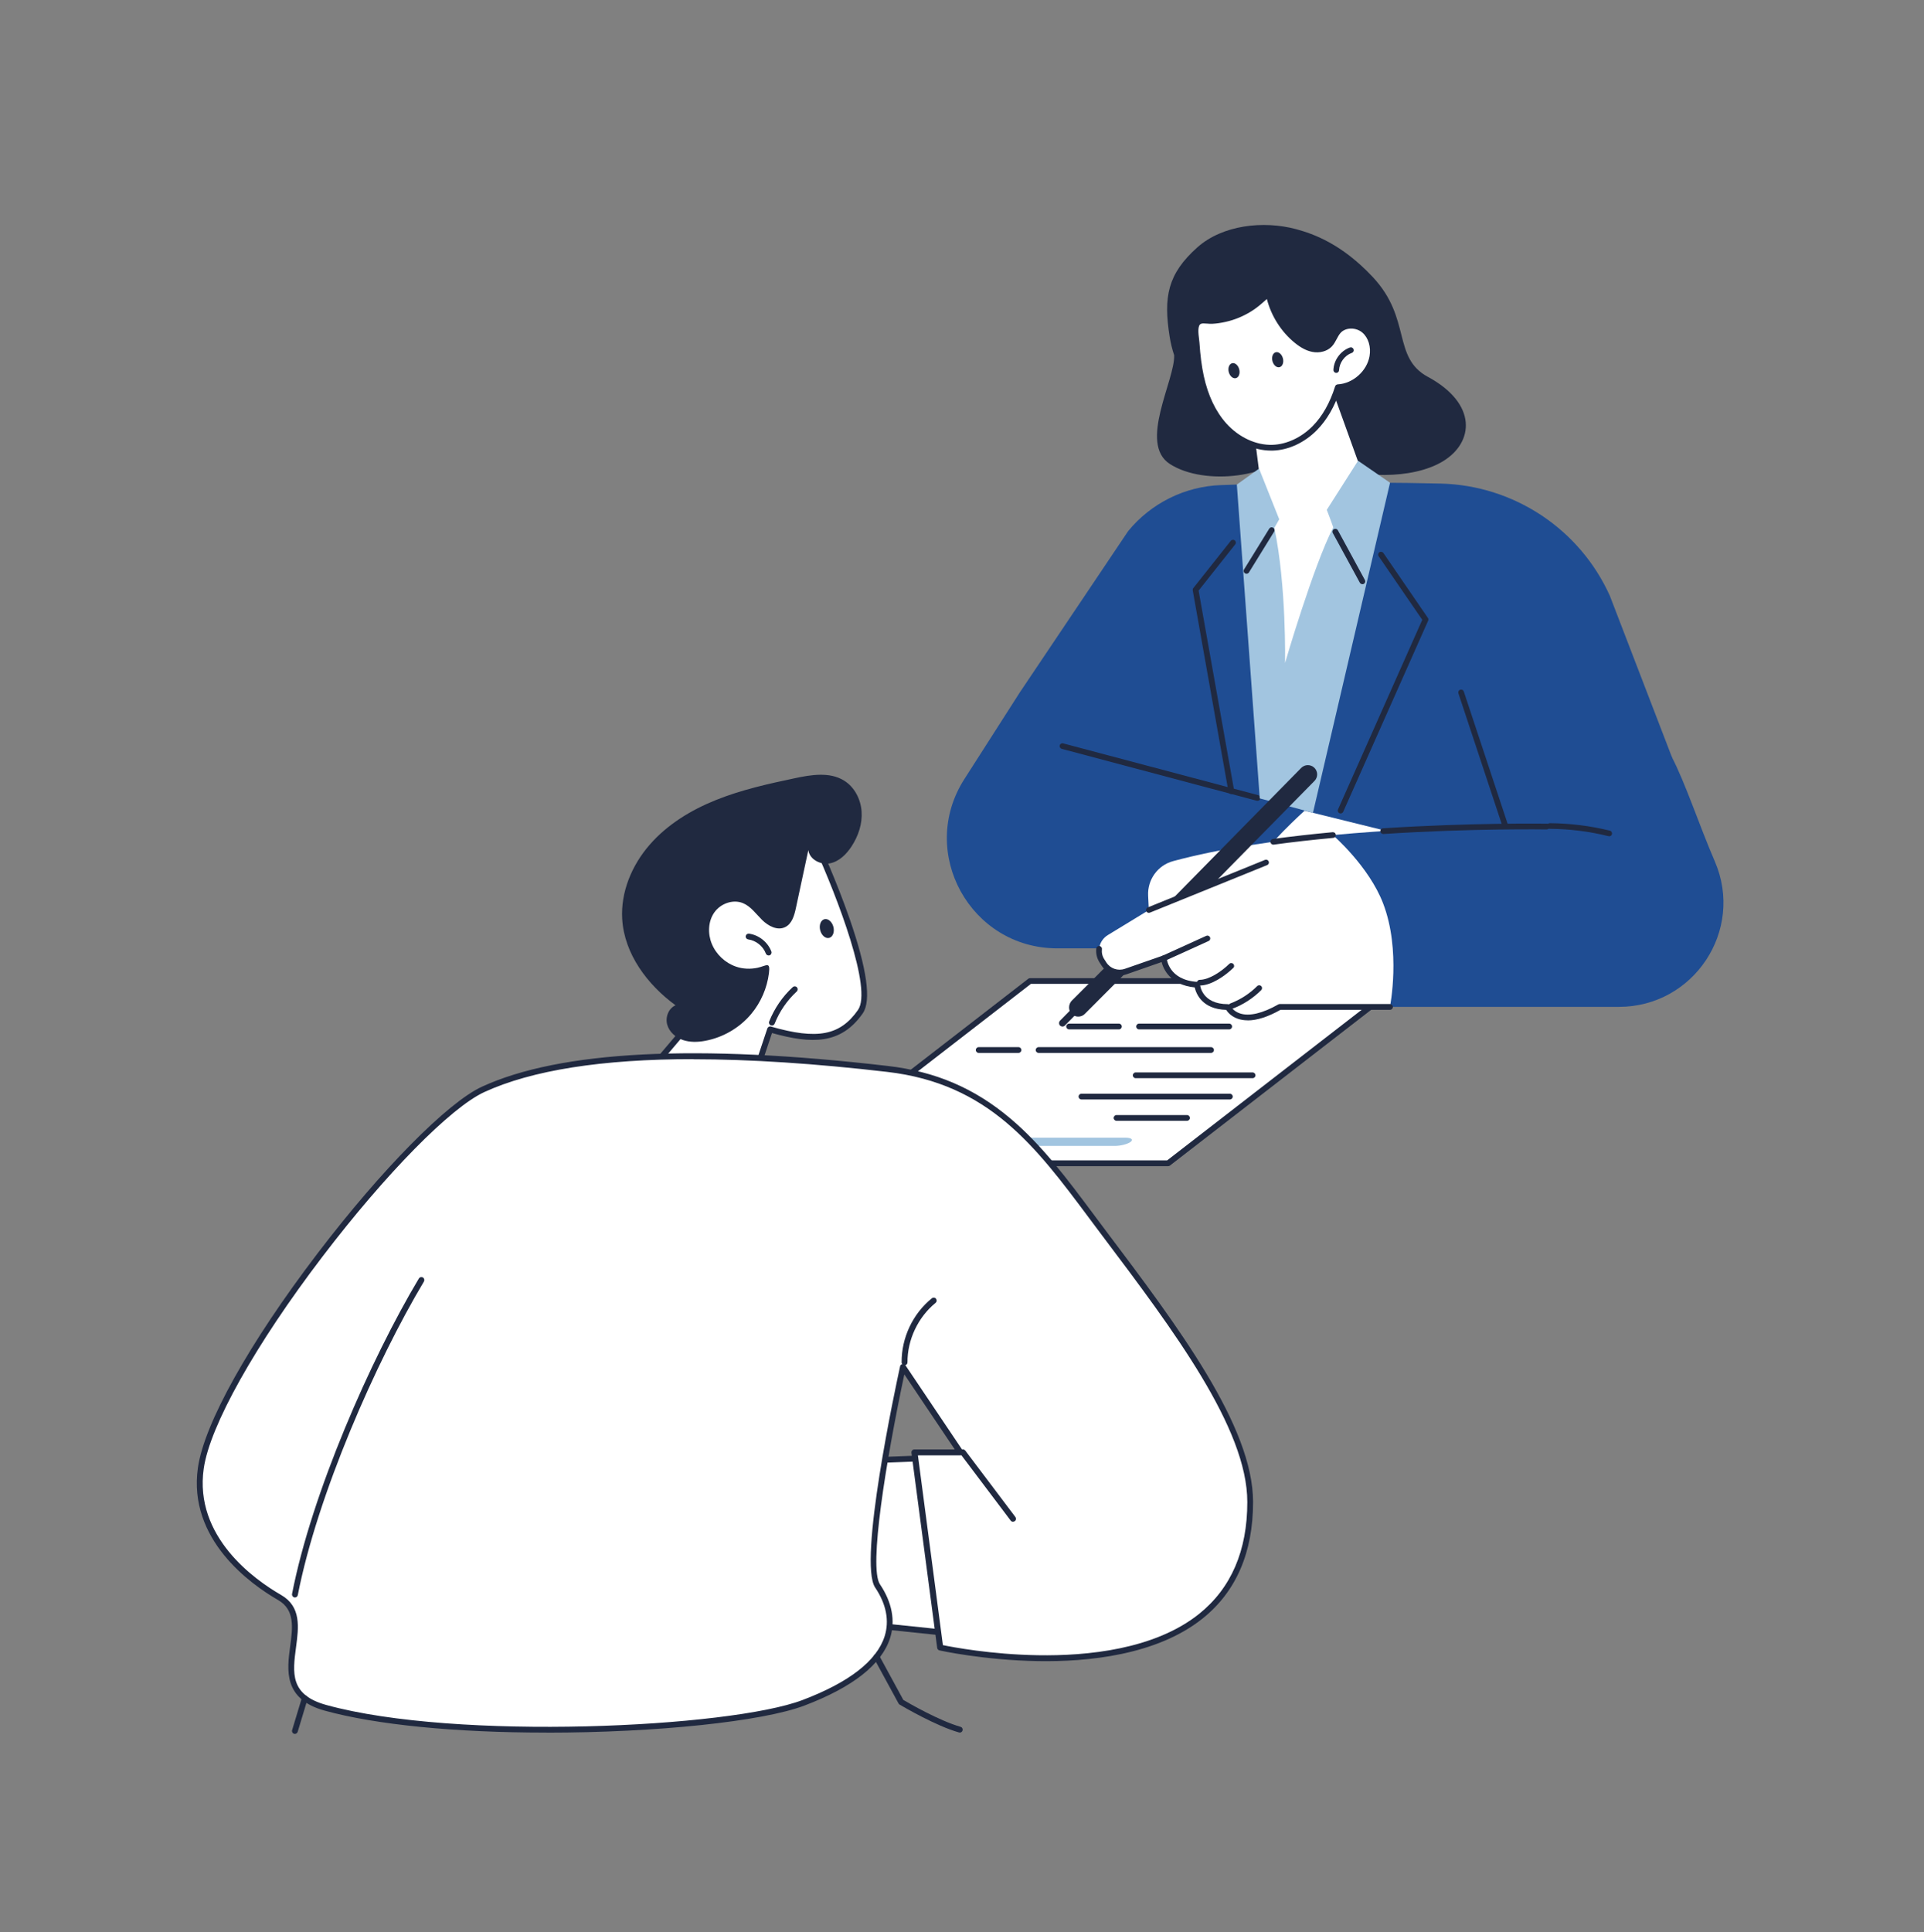 <svg width="240" height="241" viewBox="0 0 240 241" fill="none" xmlns="http://www.w3.org/2000/svg">
<rect x="0" y="0" width="240" height="241" fill="#808080" stroke="none"/>
<g clip-path="url(#clip0_0_3146)">
<path d="M99.106 145.083H145.709L175.079 122.35H128.475L99.106 145.083Z" fill="white"/>
<path d="M145.711 145.26H99.107C99.034 145.26 98.968 145.216 98.946 145.143C98.924 145.069 98.946 144.996 99.004 144.952L128.382 122.219C128.382 122.219 128.448 122.182 128.485 122.182H175.088C175.161 122.182 175.227 122.226 175.249 122.299C175.271 122.373 175.249 122.446 175.191 122.49L145.813 145.223C145.813 145.223 145.747 145.26 145.711 145.26ZM99.613 144.908H145.652L174.582 122.519H128.543L99.613 144.908Z" fill="#202940"/>
<path d="M145.711 145.444H99.107C98.953 145.444 98.821 145.349 98.77 145.202C98.719 145.056 98.77 144.902 98.887 144.806L128.265 122.073C128.323 122.022 128.404 122 128.485 122H175.088C175.242 122 175.374 122.095 175.425 122.242C175.477 122.388 175.425 122.55 175.308 122.638L145.938 145.371C145.879 145.422 145.799 145.444 145.718 145.444H145.711ZM100.149 144.726H145.586L174.039 122.704H128.602L100.149 144.726Z" fill="#202940"/>
<path d="M113.143 141.894H140.379C141.113 141.894 141.413 142.121 141.047 142.407C140.68 142.693 139.785 142.921 139.052 142.921H111.816C111.083 142.921 110.782 142.693 111.149 142.407C111.515 142.121 112.41 141.894 113.143 141.894Z" fill="#A2C5E0"/>
<path d="M115.805 142.92H119.201C119.934 142.92 120.235 143.148 119.868 143.434C119.501 143.72 118.607 143.947 117.873 143.947H114.478C113.745 143.947 113.444 143.72 113.811 143.434C114.177 143.148 115.072 142.92 115.805 142.92Z" fill="#E0E8FD"/>
<path d="M127.047 131.136H122.082C121.987 131.136 121.906 131.055 121.906 130.96C121.906 130.864 121.987 130.784 122.082 130.784H127.047C127.142 130.784 127.223 130.864 127.223 130.96C127.223 131.055 127.142 131.136 127.047 131.136Z" fill="#202940"/>
<path d="M127.047 131.319H122.082C121.884 131.319 121.723 131.157 121.723 130.959C121.723 130.761 121.884 130.6 122.082 130.6H127.047C127.245 130.6 127.406 130.761 127.406 130.959C127.406 131.157 127.245 131.319 127.047 131.319Z" fill="#202940"/>
<path d="M151.066 131.136H129.557C129.462 131.136 129.381 131.055 129.381 130.96C129.381 130.864 129.462 130.784 129.557 130.784H151.066C151.161 130.784 151.242 130.864 151.242 130.96C151.242 131.055 151.161 131.136 151.066 131.136Z" fill="#202940"/>
<path d="M151.063 131.319H129.555C129.357 131.319 129.195 131.157 129.195 130.959C129.195 130.761 129.357 130.6 129.555 130.6H151.063C151.261 130.6 151.423 130.761 151.423 130.959C151.423 131.157 151.261 131.319 151.063 131.319Z" fill="#202940"/>
<path d="M139.573 128.202H133.362C133.266 128.202 133.186 128.121 133.186 128.026C133.186 127.931 133.266 127.85 133.362 127.85H139.573C139.668 127.85 139.749 127.931 139.749 128.026C139.749 128.121 139.668 128.202 139.573 128.202Z" fill="#202940"/>
<path d="M139.573 128.386H133.361C133.163 128.386 133.002 128.225 133.002 128.027C133.002 127.829 133.163 127.667 133.361 127.667H139.573C139.771 127.667 139.932 127.829 139.932 128.027C139.932 128.225 139.771 128.386 139.573 128.386Z" fill="#202940"/>
<path d="M153.33 128.202H142.088C141.993 128.202 141.912 128.121 141.912 128.026C141.912 127.931 141.993 127.85 142.088 127.85H153.33C153.425 127.85 153.506 127.931 153.506 128.026C153.506 128.121 153.425 128.202 153.33 128.202Z" fill="#202940"/>
<path d="M153.33 128.386H142.088C141.89 128.386 141.729 128.225 141.729 128.027C141.729 127.829 141.89 127.667 142.088 127.667H153.33C153.528 127.667 153.689 127.829 153.689 128.027C153.689 128.225 153.528 128.386 153.33 128.386Z" fill="#202940"/>
<path d="M121.702 139.606H108.656C108.561 139.606 108.48 139.526 108.48 139.43C108.48 139.335 108.561 139.254 108.656 139.254H121.702C121.798 139.254 121.878 139.335 121.878 139.43C121.878 139.526 121.798 139.606 121.702 139.606Z" fill="#202940"/>
<path d="M148.065 139.606H139.28C139.184 139.606 139.104 139.526 139.104 139.43C139.104 139.335 139.184 139.254 139.28 139.254H148.065C148.16 139.254 148.241 139.335 148.241 139.43C148.241 139.526 148.16 139.606 148.065 139.606Z" fill="#202940"/>
<path d="M148.065 139.789H139.279C139.081 139.789 138.92 139.628 138.92 139.43C138.92 139.232 139.081 139.071 139.279 139.071H148.065C148.263 139.071 148.424 139.232 148.424 139.43C148.424 139.628 148.263 139.789 148.065 139.789Z" fill="#202940"/>
<path d="M117.543 138.278H112.578C112.483 138.278 112.402 138.198 112.402 138.102C112.402 138.007 112.483 137.926 112.578 137.926H117.543C117.638 137.926 117.719 138.007 117.719 138.102C117.719 138.198 117.638 138.278 117.543 138.278Z" fill="#202940"/>
<path d="M153.41 136.951H134.901C134.805 136.951 134.725 136.87 134.725 136.775C134.725 136.68 134.805 136.599 134.901 136.599H153.41C153.505 136.599 153.586 136.68 153.586 136.775C153.586 136.87 153.505 136.951 153.41 136.951Z" fill="#202940"/>
<path d="M153.411 137.127H134.902C134.704 137.127 134.543 136.966 134.543 136.768C134.543 136.57 134.704 136.409 134.902 136.409H153.411C153.609 136.409 153.771 136.57 153.771 136.768C153.771 136.966 153.609 137.127 153.411 137.127Z" fill="#202940"/>
<path d="M156.247 134.289H141.668C141.573 134.289 141.492 134.208 141.492 134.113C141.492 134.018 141.573 133.937 141.668 133.937H156.247C156.342 133.937 156.423 134.018 156.423 134.113C156.423 134.208 156.342 134.289 156.247 134.289Z" fill="#202940"/>
<path d="M156.248 134.473H141.67C141.472 134.473 141.31 134.312 141.31 134.114C141.31 133.916 141.472 133.754 141.67 133.754H156.248C156.446 133.754 156.608 133.916 156.608 134.114C156.608 134.312 156.446 134.473 156.248 134.473Z" fill="#202940"/>
<path d="M78.207 136.9L88.459 124.815C88.459 124.815 85.467 111.285 88.459 109.173C91.451 107.061 101.82 105.22 101.82 105.22C101.82 105.22 109.821 122.586 107.32 126.172C104.819 129.758 101.527 129.963 96.056 128.386L93.43 136.248L78.199 136.9H78.207Z" fill="white"/>
<path d="M78.208 137.083C78.134 137.083 78.076 137.047 78.039 136.981C78.01 136.915 78.017 136.834 78.061 136.782L88.254 124.763C87.976 123.48 85.387 111.108 88.35 109.018C91.342 106.906 101.359 105.11 101.784 105.037C101.865 105.022 101.946 105.066 101.982 105.139C102.312 105.851 109.998 122.644 107.468 126.267C104.791 130.102 101.161 130.021 96.174 128.606L93.608 136.298C93.586 136.372 93.52 136.423 93.439 136.423L78.208 137.076C78.208 137.076 78.208 137.076 78.2 137.076L78.208 137.083ZM101.718 105.425C100.472 105.653 91.305 107.39 88.57 109.319C85.71 111.336 88.614 124.638 88.643 124.77C88.658 124.829 88.643 124.888 88.606 124.932L78.626 136.695L93.314 136.064L95.896 128.32C95.925 128.225 96.028 128.173 96.123 128.202C102.004 129.896 104.894 129.339 107.182 126.054C109.477 122.754 102.444 107.016 101.718 105.418V105.425Z" fill="#202940"/>
<path d="M78.222 137.266H78.208C78.069 137.266 77.944 137.186 77.878 137.061C77.812 136.929 77.834 136.775 77.929 136.665L88.064 124.719C87.682 122.952 85.255 110.991 88.247 108.879C91.283 106.738 101.33 104.941 101.755 104.868C101.916 104.838 102.085 104.919 102.151 105.073C102.371 105.55 104.336 109.862 105.972 114.562C108.157 120.847 108.707 124.822 107.622 126.384C104.901 130.285 101.264 130.226 96.299 128.84L93.791 136.372C93.74 136.518 93.615 136.614 93.461 136.621L78.222 137.274V137.266ZM87.44 118.764C87.697 120.906 88.078 123.032 88.438 124.719L88.46 124.807L88.401 124.873L78.208 136.892H78.215L93.439 136.24L96.064 128.378L96.233 128.43C97.949 128.921 99.504 129.251 100.912 129.31C99.548 129.244 97.957 128.928 96.064 128.378L93.439 136.24H93.314L78.208 136.892L88.46 124.807C88.408 124.565 87.822 121.866 87.44 118.764ZM101.608 105.63C100.054 105.924 91.298 107.618 88.68 109.473C86.392 111.086 88.012 121.038 88.826 124.734C88.848 124.844 88.826 124.961 88.746 125.049L79.036 136.496L93.175 135.888L95.72 128.268C95.786 128.085 95.984 127.975 96.167 128.034C101.953 129.698 104.798 129.156 107.028 125.958C108.832 123.37 104.498 112.032 101.608 105.63ZM107.57 125.672C107.504 125.856 107.424 126.017 107.321 126.164C107.226 126.303 107.13 126.435 107.028 126.567C107.123 126.442 107.226 126.303 107.321 126.171C107.416 126.032 107.504 125.87 107.57 125.68V125.672ZM101.821 105.22L101.88 105.352C102.51 106.745 106.94 116.674 107.695 122.519C107.446 120.539 106.756 117.906 105.627 114.672C103.999 109.986 102.034 105.689 101.821 105.22C101.396 105.293 91.43 107.075 88.46 109.172C88.372 109.231 88.291 109.304 88.218 109.385C88.291 109.304 88.372 109.238 88.46 109.18C91.246 107.214 100.618 105.447 101.674 105.249L101.814 105.22H101.821Z" fill="#202940"/>
<path d="M96.285 127.719C96.285 127.719 96.241 127.719 96.219 127.705C96.124 127.668 96.08 127.558 96.116 127.463C96.747 125.864 97.752 124.405 99.013 123.239C99.086 123.173 99.204 123.173 99.27 123.246C99.336 123.319 99.336 123.437 99.262 123.503C98.038 124.632 97.07 126.047 96.461 127.595C96.432 127.668 96.366 127.712 96.292 127.712L96.285 127.719Z" fill="#202940"/>
<path d="M96.283 127.903C96.239 127.903 96.195 127.896 96.151 127.881C95.96 127.808 95.872 127.595 95.946 127.404C96.591 125.784 97.603 124.295 98.886 123.114C98.96 123.048 99.048 123.012 99.15 123.019C99.246 123.019 99.341 123.063 99.407 123.136C99.473 123.21 99.51 123.305 99.502 123.4C99.495 123.496 99.458 123.591 99.385 123.657C98.182 124.764 97.229 126.158 96.628 127.676C96.576 127.815 96.437 127.91 96.283 127.91V127.903ZM99.136 123.378C97.889 124.522 96.906 125.96 96.283 127.536C96.906 125.967 97.889 124.53 99.136 123.378Z" fill="#202940"/>
<path d="M93.718 126.45C92.273 128.181 90.205 129.391 87.983 129.809C87.052 129.985 86.069 130.014 85.167 129.706C84.272 129.398 83.473 128.694 83.224 127.777C82.974 126.861 83.392 125.761 84.265 125.379C80.752 122.813 77.885 118.985 77.614 114.643C77.408 111.27 78.809 107.919 81.031 105.367C83.246 102.815 86.223 101.011 89.362 99.757C92.5 98.503 95.815 97.762 99.122 97.065C101.183 96.625 103.486 96.244 105.282 97.351C106.588 98.158 107.365 99.669 107.475 101.201C107.585 102.727 107.072 104.259 106.236 105.543C105.59 106.533 104.681 107.449 103.522 107.677C102.364 107.904 100.978 107.193 100.831 106.027C100.318 108.432 99.804 110.83 99.284 113.235C99.086 114.167 98.792 115.223 97.934 115.633C96.966 116.103 95.822 115.487 95.06 114.731C94.297 113.976 93.652 113.037 92.662 112.634C91.4 112.128 89.86 112.707 89.09 113.822C88.32 114.937 88.276 116.462 88.79 117.716C89.332 119.036 90.462 120.099 91.818 120.561C92.676 120.855 93.608 120.891 94.495 120.701C95.617 120.459 96.108 119.857 95.918 121.375C95.683 123.231 94.913 125.013 93.718 126.45Z" fill="#202940"/>
<path d="M95.873 118.978C95.8 118.978 95.726 118.934 95.704 118.861C95.338 117.885 94.399 117.13 93.365 116.991C93.262 116.976 93.196 116.881 93.211 116.785C93.226 116.683 93.314 116.617 93.416 116.631C94.582 116.793 95.638 117.636 96.049 118.743C96.086 118.839 96.034 118.941 95.939 118.978C95.917 118.985 95.895 118.993 95.873 118.993V118.978Z" fill="#202940"/>
<path d="M95.874 119.162C95.72 119.162 95.581 119.066 95.529 118.92C95.185 118.003 94.305 117.299 93.337 117.167C93.241 117.152 93.153 117.101 93.095 117.028C93.036 116.947 93.007 116.852 93.021 116.756C93.036 116.661 93.087 116.573 93.168 116.514C93.249 116.456 93.344 116.434 93.439 116.448C94.664 116.617 95.786 117.512 96.219 118.67C96.292 118.861 96.189 119.074 96.006 119.147C95.962 119.162 95.918 119.169 95.874 119.169V119.162ZM93.388 116.8C94.488 116.954 95.485 117.754 95.874 118.788C95.485 117.746 94.488 116.947 93.388 116.8Z" fill="#202940"/>
<path d="M104.783 202.277L123.527 204.22C123.527 204.22 126.167 184.735 122.897 181.589L109.939 182.081L104.783 202.277Z" fill="white"/>
<path d="M123.527 204.411C123.527 204.411 123.512 204.411 123.505 204.411L104.761 202.46C104.71 202.46 104.658 202.424 104.629 202.38C104.599 202.336 104.585 202.284 104.6 202.226L109.755 182.03C109.777 181.949 109.843 181.898 109.924 181.89L122.882 181.399C122.933 181.399 122.977 181.414 123.014 181.45C126.314 184.626 123.806 203.443 123.695 204.242C123.681 204.338 123.608 204.404 123.512 204.404L123.527 204.411ZM105.018 202.116L123.373 204.022C123.622 202.079 125.756 184.824 122.83 181.78L110.092 182.264L105.018 202.123V202.116Z" fill="#202940"/>
<path d="M123.527 204.594H123.49L104.746 202.644C104.636 202.629 104.541 202.578 104.482 202.49C104.424 202.402 104.402 202.292 104.431 202.189L109.586 181.993C109.623 181.839 109.77 181.722 109.931 181.714L122.889 181.223C122.977 181.223 123.08 181.252 123.16 181.326C124.576 182.682 125.14 186.87 124.84 193.748C124.612 198.911 123.974 203.736 123.901 204.272C123.879 204.455 123.718 204.587 123.534 204.587L123.527 204.594ZM122.896 181.59L109.938 182.081L104.783 202.277L123.527 204.228C123.637 203.436 126.123 184.728 122.904 181.604L122.955 181.656C125.94 184.765 123.798 202.086 123.549 204.052L123.527 204.228L123.351 204.213L104.79 202.284L109.946 182.088L122.904 181.597L122.896 181.59ZM105.245 201.954L123.212 203.817C123.373 202.57 123.916 197.987 124.106 193.301C124.356 187.163 123.886 183.247 122.75 181.956L110.232 182.433L105.245 201.947V201.954Z" fill="#202940"/>
<path d="M110.695 133.306C124.533 134.912 130.421 144.108 137.725 153.81C146.511 165.47 155.934 177.995 155.941 187.316C155.956 214.127 117.273 205.473 117.273 205.473L114.061 181.134H119.788L112.623 170.479C112.623 170.479 107.329 194.635 109.455 197.788C112.33 202.063 112.073 207.871 100.215 212.367C91.005 215.865 56.721 217.441 40.581 212.99C31.861 210.585 40.119 202.269 34.868 199.24C29.991 196.424 23.912 190.953 25.041 183.092C26.772 171.043 51.214 140.016 60.256 135.865C69.951 131.407 86.927 130.549 110.68 133.306H110.695Z" fill="white"/>
<path d="M68.183 215.909C57.938 215.909 47.584 215.117 40.544 213.174C35.52 211.788 35.975 208.378 36.378 205.364C36.701 202.959 37.002 200.678 34.787 199.402C31.384 197.437 23.596 191.915 24.872 183.071C25.664 177.585 31.23 167.619 39.774 156.414C47.723 145.986 55.929 137.663 60.19 135.705C69.921 131.231 86.92 130.366 110.716 133.131C116.627 133.82 121.445 135.873 125.889 139.613C129.842 142.935 132.995 147.167 136.332 151.647C136.838 152.329 137.351 153.019 137.872 153.708C146.84 165.617 156.117 177.937 156.124 187.324C156.124 193.557 154.034 198.397 149.906 201.712C144.23 206.266 135.642 207.095 129.438 206.992C122.736 206.875 117.287 205.679 117.236 205.665C117.162 205.65 117.104 205.584 117.096 205.511L113.884 181.171C113.884 181.12 113.892 181.069 113.928 181.025C113.965 180.988 114.016 180.959 114.068 180.959H119.45L112.726 170.949C112.036 174.183 107.717 194.863 109.624 197.693C111.105 199.886 111.53 202.152 110.87 204.242C109.844 207.483 106.28 210.277 100.296 212.551C95.096 214.523 81.742 215.917 68.19 215.917L68.183 215.909ZM86.487 131.913C75.069 131.913 66.32 133.292 60.344 136.035C56.127 137.971 47.98 146.25 40.067 156.634C31.692 167.627 26.009 177.776 25.239 183.122C24 191.739 31.634 197.151 34.978 199.079C37.405 200.48 37.068 202.981 36.745 205.408C36.327 208.547 35.931 211.517 40.646 212.815C56.941 217.31 91.078 215.645 100.164 212.199C106.038 209.969 109.521 207.249 110.518 204.125C111.149 202.145 110.731 199.996 109.316 197.891C107.174 194.709 112.242 171.433 112.454 170.443C112.469 170.369 112.528 170.318 112.601 170.303C112.674 170.289 112.748 170.318 112.792 170.384L119.956 181.039C119.993 181.098 120 181.171 119.964 181.23C119.934 181.289 119.868 181.325 119.802 181.325H114.288L117.456 205.335C118.306 205.511 123.359 206.523 129.468 206.625C135.606 206.728 144.098 205.914 149.693 201.426C153.734 198.185 155.78 193.447 155.772 187.324C155.772 178.055 146.525 165.786 137.593 153.928C137.072 153.239 136.559 152.549 136.053 151.867C129.299 142.803 123.462 134.979 110.687 133.497C101.63 132.449 93.556 131.921 86.502 131.921L86.487 131.913Z" fill="#202940"/>
<path d="M68.183 216.092C56.743 216.092 46.909 215.117 40.492 213.349C35.315 211.919 35.799 208.275 36.195 205.341C36.51 202.995 36.804 200.78 34.699 199.563C31.26 197.583 23.406 192.002 24.689 183.048C25.481 177.533 31.069 167.531 39.627 156.303C47.591 145.853 55.826 137.508 60.116 135.535C69.877 131.047 86.912 130.175 110.738 132.947C116.686 133.636 121.54 135.711 126.006 139.473C129.974 142.81 133.134 147.049 136.478 151.537L136.559 151.647C137.043 152.292 137.527 152.945 138.018 153.597C147.009 165.536 156.3 177.878 156.308 187.331C156.308 193.623 154.196 198.514 150.016 201.858C144.296 206.441 135.672 207.285 129.431 207.175C122.706 207.057 117.243 205.855 117.192 205.84C117.038 205.803 116.928 205.679 116.906 205.532L113.694 181.193C113.679 181.09 113.708 180.98 113.782 180.899C113.848 180.819 113.95 180.775 114.06 180.775H119.098L112.806 171.41C110.504 182.278 108.355 195.493 109.763 197.59C111.274 199.834 111.714 202.151 111.032 204.293C109.983 207.593 106.39 210.423 100.347 212.719C95.111 214.706 81.882 216.099 68.176 216.099L68.183 216.092ZM112.616 170.552C112.242 172.268 107.402 194.73 109.462 197.788C110.907 199.937 111.332 202.144 110.687 204.175C109.675 207.358 106.155 210.115 100.222 212.367C95.962 213.98 86.216 215.212 75.384 215.593C86.282 215.212 95.947 213.987 100.23 212.367C106.162 210.115 109.682 207.358 110.694 204.175C111.34 202.144 110.914 199.929 109.47 197.788C107.541 194.928 111.692 174.893 112.542 170.904L112.616 170.552ZM86.487 132.096C75.12 132.096 66.35 133.475 60.417 136.203C56.23 138.124 48.104 146.381 40.206 156.751C31.846 167.721 26.178 177.834 25.415 183.151C24.19 191.665 31.751 197.018 35.066 198.925C37.596 200.384 37.258 202.951 36.928 205.437C36.503 208.634 36.136 211.384 40.698 212.645C56.97 217.133 91.034 215.476 100.105 212.029C105.928 209.822 109.374 207.138 110.35 204.073C110.958 202.151 110.555 200.054 109.169 198.001C107.02 194.811 111.736 172.899 112.278 170.405C112.308 170.259 112.425 170.149 112.572 170.127C112.718 170.105 112.865 170.163 112.946 170.281L120.11 180.936C120.184 181.053 120.191 181.193 120.132 181.31C120.066 181.427 119.942 181.508 119.81 181.508H114.5L117.617 205.18C118.812 205.429 123.638 206.346 129.468 206.441C135.584 206.544 144.024 205.73 149.576 201.286C153.572 198.081 155.596 193.388 155.589 187.331C155.589 178.127 146.364 165.881 137.446 154.045C136.926 153.355 136.412 152.666 135.906 151.984C129.174 142.957 123.366 135.161 110.665 133.687C101.652 132.639 93.527 132.111 86.502 132.111L86.487 132.096ZM36.708 204.212C36.664 204.601 36.613 204.989 36.562 205.385C36.151 208.465 35.726 211.655 40.595 212.997C41.475 213.239 42.421 213.467 43.426 213.679C42.436 213.467 41.49 213.239 40.595 212.997C35.726 211.655 36.151 208.473 36.562 205.393C36.613 205.004 36.664 204.608 36.708 204.219V204.212ZM124.268 206.507C125.838 206.654 127.598 206.771 129.446 206.801C135.613 206.903 144.164 206.082 149.796 201.565C153.88 198.287 155.956 193.498 155.948 187.323C155.948 177.995 146.686 165.705 137.732 153.817C137.241 153.157 136.75 152.512 136.266 151.859L136.185 151.749C135.173 150.393 134.176 149.058 133.171 147.767C134.168 149.058 135.166 150.393 136.185 151.749C136.691 152.431 137.204 153.121 137.725 153.81C146.679 165.697 155.934 177.988 155.941 187.316C155.941 193.491 153.873 198.279 149.788 201.557C144.156 206.075 135.613 206.889 129.446 206.793C127.59 206.764 125.83 206.647 124.261 206.5L124.268 206.507ZM114.068 181.134L117.28 205.481C117.28 205.481 118.358 205.715 120.088 205.987C118.717 205.774 117.764 205.583 117.404 205.51L117.28 205.481L117.265 205.349L114.075 181.134H119.802L112.638 170.479L119.795 181.134H114.068ZM86.494 131.729C75.047 131.729 66.269 133.108 60.27 135.865C56.032 137.809 47.855 146.11 39.92 156.523C31.399 167.707 25.84 177.636 25.056 183.099C23.802 191.833 31.509 197.297 34.882 199.247C35.058 199.35 35.212 199.453 35.359 199.563C35.212 199.453 35.058 199.343 34.882 199.247C31.509 197.304 23.794 191.833 25.056 183.107C25.833 177.731 31.524 167.545 39.92 156.531C47.855 146.125 56.032 137.823 60.27 135.873C66.247 133.123 75.069 131.737 86.487 131.737C93.527 131.737 101.667 132.265 110.694 133.313C112.08 133.475 113.378 133.709 114.61 134.01C113.356 133.702 112.058 133.467 110.694 133.313C101.63 132.265 93.556 131.737 86.494 131.737V131.729Z" fill="#202940"/>
<path d="M112.836 170.091C112.733 170.091 112.652 170.01 112.652 169.908C112.638 166.894 114.024 163.96 116.363 162.061C116.444 161.995 116.561 162.01 116.62 162.09C116.686 162.171 116.671 162.288 116.59 162.347C114.368 164.151 112.997 167.04 113.012 169.908C113.012 170.01 112.931 170.091 112.828 170.091H112.836Z" fill="#202940"/>
<path d="M112.834 170.275C112.636 170.275 112.467 170.113 112.467 169.908C112.452 166.835 113.86 163.851 116.244 161.922C116.405 161.797 116.632 161.819 116.757 161.973C116.816 162.047 116.845 162.149 116.838 162.245C116.83 162.34 116.779 162.428 116.706 162.494C114.528 164.261 113.178 167.099 113.2 169.908C113.2 170.003 113.164 170.099 113.09 170.172C113.024 170.238 112.929 170.282 112.834 170.282V170.275ZM116.478 162.208C114.176 164.071 112.819 166.953 112.834 169.908C112.819 166.989 114.212 164.041 116.478 162.208Z" fill="#202940"/>
<path d="M126.365 189.612C126.307 189.612 126.255 189.59 126.219 189.539L119.963 181.245C119.905 181.164 119.919 181.047 120 180.988C120.081 180.93 120.198 180.944 120.257 181.025L126.512 189.319C126.571 189.4 126.556 189.517 126.475 189.576C126.439 189.598 126.402 189.612 126.365 189.612Z" fill="#202940"/>
<path d="M126.365 189.795C126.248 189.795 126.138 189.737 126.072 189.649L119.817 181.355C119.692 181.193 119.729 180.959 119.89 180.841C119.971 180.783 120.059 180.753 120.161 180.768C120.257 180.783 120.345 180.834 120.403 180.907L126.659 189.201C126.717 189.282 126.739 189.377 126.732 189.473C126.717 189.568 126.666 189.656 126.585 189.715C126.519 189.766 126.446 189.788 126.365 189.788V189.795Z" fill="#202940"/>
<path d="M36.789 199.051C36.789 199.051 36.767 199.051 36.752 199.051C36.65 199.029 36.591 198.933 36.606 198.838C39.048 186.298 46.403 169.585 52.402 159.56C52.453 159.472 52.57 159.443 52.651 159.494C52.739 159.546 52.768 159.663 52.717 159.744C46.733 169.739 39.4 186.4 36.965 198.904C36.95 198.992 36.87 199.051 36.782 199.051H36.789Z" fill="#202940"/>
<path d="M36.789 199.233H36.723C36.525 199.189 36.393 198.991 36.43 198.793C38.879 186.231 46.242 169.496 52.248 159.457C52.35 159.281 52.578 159.222 52.754 159.332C52.93 159.435 52.981 159.662 52.878 159.838C46.902 169.826 39.583 186.458 37.148 198.94C37.112 199.108 36.965 199.24 36.789 199.24V199.233ZM52.563 159.648C46.572 169.658 39.224 186.341 36.789 198.866C39.231 186.348 46.572 169.658 52.563 159.648Z" fill="#202940"/>
<path d="M119.721 215.902C119.721 215.902 119.684 215.902 119.67 215.902C116.736 215.081 112.358 212.47 112.314 212.448C112.285 212.434 112.263 212.404 112.248 212.375L109.176 206.728C109.124 206.64 109.161 206.53 109.249 206.479C109.337 206.428 109.447 206.464 109.498 206.552L112.542 212.155C113.004 212.426 117.037 214.78 119.765 215.55C119.86 215.58 119.919 215.682 119.89 215.778C119.868 215.858 119.794 215.91 119.714 215.91L119.721 215.902Z" fill="#202940"/>
<path d="M119.722 216.086C119.722 216.086 119.649 216.086 119.619 216.071C116.796 215.279 112.689 212.874 112.227 212.602C112.161 212.566 112.117 212.514 112.088 212.463L109.015 206.816C108.971 206.728 108.957 206.633 108.986 206.538C109.015 206.442 109.074 206.369 109.162 206.318C109.25 206.274 109.345 206.259 109.441 206.288C109.536 206.318 109.609 206.376 109.661 206.464L112.682 212.016C113.298 212.382 117.177 214.626 119.817 215.367C119.913 215.396 119.993 215.455 120.037 215.543C120.089 215.631 120.096 215.726 120.074 215.822C120.03 215.976 119.883 216.093 119.722 216.093V216.086ZM112.411 212.28C112.873 212.551 116.943 214.934 119.722 215.719C116.957 214.942 112.902 212.573 112.455 212.309L112.411 212.28Z" fill="#202940"/>
<path d="M36.787 216.071C36.787 216.071 36.75 216.071 36.736 216.063C36.64 216.034 36.582 215.931 36.611 215.836L37.843 211.759C37.872 211.663 37.975 211.605 38.07 211.634C38.166 211.663 38.224 211.766 38.195 211.861L36.963 215.939C36.941 216.019 36.868 216.071 36.787 216.071Z" fill="#202940"/>
<path d="M36.79 216.254C36.753 216.254 36.716 216.254 36.68 216.239C36.489 216.181 36.379 215.975 36.438 215.785L37.67 211.707C37.699 211.612 37.765 211.539 37.846 211.487C37.934 211.443 38.029 211.429 38.124 211.458C38.315 211.517 38.425 211.722 38.366 211.913L37.134 215.99C37.09 216.144 36.944 216.254 36.782 216.254H36.79ZM38.029 211.81L36.79 215.887L38.022 211.81H38.029Z" fill="#202940"/>
<path d="M178.123 47.009C173.62 44.567 176.121 39.771 171.244 34.557C167.358 30.406 163.838 29.167 161.674 28.58C157.604 27.488 152.5 28.052 149.354 30.854C145.636 34.168 145.116 37.058 145.9 41.978C146.032 42.807 146.223 43.584 146.465 44.303C146.582 47.405 141.977 55.325 145.93 57.87C150.315 60.686 159.108 59.476 161.022 55.897C162.386 56.513 163.83 57.151 165.348 57.84C169.323 59.652 176.172 59.864 180.015 57.518C183.858 55.171 184.312 50.368 178.13 47.009H178.123Z" fill="#202940"/>
<path d="M178.536 70.336H172.934C172.838 70.336 172.758 70.255 172.758 70.16C172.758 70.065 172.838 69.984 172.934 69.984H178.294L174.943 60.546C174.914 60.458 174.958 60.355 175.046 60.326C175.134 60.297 175.236 60.341 175.266 60.429L178.698 70.094C178.72 70.145 178.705 70.204 178.676 70.255C178.646 70.299 178.588 70.329 178.536 70.329V70.336Z" fill="#202940"/>
<path d="M152.977 68.884C152.977 68.884 152.948 68.884 152.941 68.884L149.296 68.019C149.245 68.004 149.201 67.975 149.179 67.923C149.157 67.872 149.157 67.82 149.179 67.769L152.662 60.854C152.706 60.766 152.809 60.736 152.897 60.781C152.985 60.825 153.014 60.927 152.97 61.015L149.582 67.74L153.014 68.554C153.109 68.576 153.168 68.671 153.146 68.759C153.124 68.84 153.058 68.891 152.977 68.891V68.884Z" fill="#202940"/>
<path d="M127.216 86.351L140.724 66.243C143.584 62.752 147.808 60.655 152.326 60.501C158.801 60.273 168.943 60.053 179.694 60.31C188.838 60.53 197.052 65.972 200.814 74.309L208.58 94.498L183.419 109.15L137.087 107.082L126.461 94.901L127.209 86.358L127.216 86.351Z" fill="#1F4D93"/>
<path d="M187.781 103.189C187.708 103.189 187.642 103.145 187.62 103.071L182.098 86.403C182.069 86.315 182.12 86.212 182.208 86.183C182.296 86.153 182.399 86.205 182.428 86.293L187.95 102.961C187.979 103.049 187.928 103.152 187.84 103.181C187.825 103.181 187.803 103.189 187.789 103.189H187.781Z" fill="#202940"/>
<path d="M187.781 103.373C187.627 103.373 187.487 103.277 187.443 103.131L181.921 86.469C181.863 86.286 181.958 86.081 182.149 86.022C182.237 85.993 182.339 86 182.42 86.044C182.508 86.088 182.567 86.161 182.596 86.249L188.118 102.911C188.177 103.094 188.081 103.299 187.891 103.365C187.854 103.38 187.817 103.38 187.781 103.38V103.373Z" fill="#202940"/>
<path d="M158.661 100.109L175.821 104.348L180.544 118.281H157.539L158.661 100.109Z" fill="white"/>
<path d="M157.54 118.281H131.896C121.028 118.281 114.45 106.305 120.294 97.168L127.217 86.351L139.911 95.188L162.82 101.033C162.82 101.033 157.599 105.741 156.719 107.853C153.8 114.856 157.54 118.281 157.54 118.281Z" fill="#1F4D93"/>
<path d="M156.88 99.691C156.88 99.691 156.851 99.691 156.836 99.691L132.497 93.231C132.402 93.209 132.35 93.113 132.372 93.018C132.394 92.923 132.49 92.871 132.585 92.893L156.924 99.354C157.02 99.376 157.071 99.471 157.049 99.567C157.027 99.647 156.961 99.699 156.88 99.699V99.691Z" fill="#202940"/>
<path d="M156.879 99.874H156.791L132.444 93.399C132.253 93.347 132.143 93.157 132.187 92.966C132.239 92.775 132.437 92.658 132.62 92.717L156.959 99.177C157.15 99.229 157.26 99.419 157.216 99.61C157.172 99.764 157.033 99.874 156.871 99.874H156.879Z" fill="#202940"/>
<path d="M173.379 125.578H201.928C211.293 125.578 217.614 116.023 213.911 107.443C211.909 102.801 210.244 97.66 208.477 94.287L192.952 103.079C192.952 103.079 180.104 102.859 166.273 104.15L173.387 125.578H173.379Z" fill="#1F4D93"/>
<path d="M172.53 103.827C172.442 103.827 172.361 103.754 172.354 103.666C172.354 103.571 172.42 103.49 172.515 103.483C183.61 102.757 192.858 102.903 192.946 102.903C193.041 102.903 193.114 102.984 193.114 103.079C193.114 103.175 193.034 103.248 192.938 103.248C192.843 103.248 183.61 103.101 172.53 103.827C172.53 103.827 172.522 103.827 172.515 103.827H172.53Z" fill="#202940"/>
<path d="M172.53 104.01C172.346 104.01 172.185 103.864 172.178 103.68C172.178 103.585 172.2 103.49 172.266 103.424C172.332 103.35 172.412 103.306 172.508 103.306C183.464 102.595 192.572 102.727 192.953 102.727C193.048 102.727 193.136 102.764 193.202 102.837C193.268 102.903 193.305 102.998 193.305 103.094C193.305 103.284 193.144 103.438 192.953 103.446C192.858 103.446 183.72 103.292 172.552 104.018H172.53V104.01Z" fill="#202940"/>
<path d="M200.726 104.106C200.726 104.106 200.697 104.106 200.682 104.106C198.277 103.519 195.798 103.211 193.32 103.189C193.224 103.189 193.144 103.108 193.151 103.013C193.151 102.918 193.232 102.844 193.327 102.844C195.828 102.866 198.336 103.174 200.77 103.768C200.866 103.79 200.917 103.886 200.895 103.981C200.873 104.062 200.807 104.113 200.726 104.113V104.106Z" fill="#202940"/>
<path d="M200.725 104.288H200.645C198.247 103.694 195.783 103.386 193.319 103.371C193.223 103.371 193.135 103.335 193.069 103.269C193.003 103.203 192.967 103.115 192.967 103.019C192.967 102.821 193.128 102.667 193.326 102.667C195.849 102.689 198.364 102.997 200.813 103.599C201.004 103.643 201.121 103.841 201.077 104.031C201.041 104.193 200.894 104.303 200.733 104.303L200.725 104.288Z" fill="#202940"/>
<path d="M166.12 47.932L170.535 60.194L160.188 84.665L156.066 52.354L166.12 47.932Z" fill="white"/>
<path d="M160.186 84.841C160.186 84.841 160.171 84.841 160.164 84.841C160.083 84.834 160.025 84.768 160.017 84.695L155.903 52.377C155.896 52.303 155.933 52.23 156.006 52.193L166.06 47.771C166.104 47.749 166.155 47.749 166.199 47.771C166.243 47.793 166.28 47.83 166.295 47.874L170.709 60.135C170.724 60.179 170.724 60.223 170.709 60.26L160.355 84.739C160.325 84.805 160.267 84.841 160.193 84.841H160.186ZM156.255 52.457L160.274 84.013L170.35 60.187L166.023 48.167L156.255 52.457Z" fill="#202940"/>
<path d="M167.234 101.268C167.234 101.268 167.19 101.268 167.161 101.253C167.073 101.216 167.036 101.114 167.073 101.026L177.625 77.288L172.125 69.272C172.074 69.192 172.089 69.089 172.169 69.03C172.25 68.979 172.353 68.994 172.411 69.074L177.963 77.17C177.999 77.222 177.999 77.28 177.977 77.339L167.388 101.165C167.359 101.231 167.293 101.268 167.227 101.268H167.234Z" fill="#202940"/>
<path d="M167.234 101.451C167.183 101.451 167.139 101.444 167.088 101.422C166.904 101.341 166.824 101.129 166.904 100.953L177.413 77.303L171.972 69.375C171.862 69.214 171.898 68.994 172.067 68.877C172.228 68.767 172.448 68.811 172.566 68.972L178.117 77.068C178.19 77.171 178.198 77.303 178.146 77.413L167.557 101.239C167.498 101.371 167.374 101.451 167.234 101.451Z" fill="#202940"/>
<path d="M153.593 98.855C153.512 98.855 153.439 98.796 153.424 98.715L148.966 73.599C148.958 73.547 148.966 73.496 149.002 73.459L153.674 67.571C153.732 67.497 153.842 67.483 153.916 67.541C153.989 67.6 154.004 67.71 153.945 67.783L149.325 73.606L153.769 98.649C153.784 98.745 153.725 98.833 153.63 98.847C153.622 98.847 153.608 98.847 153.6 98.847L153.593 98.855Z" fill="#202940"/>
<path d="M153.592 99.039C153.416 99.039 153.27 98.914 153.24 98.746L148.782 73.629C148.767 73.534 148.789 73.424 148.855 73.343L153.526 67.454C153.651 67.3 153.871 67.278 154.025 67.395C154.179 67.52 154.208 67.74 154.084 67.894L149.515 73.658L153.952 98.621C153.988 98.811 153.856 99.002 153.666 99.031H153.6L153.592 99.039ZM153.592 98.672V98.856V98.68V98.672Z" fill="#202940"/>
<path d="M157.143 99.588L154.283 60.435L157.055 58.448L159.571 64.769C159.571 64.769 159.153 65.517 158.962 65.833C160.487 73.063 160.297 82.685 160.297 82.685C160.297 82.685 163.839 70.541 166.31 65.774C166.053 65.004 165.503 63.589 165.503 63.589L169.405 57.465L173.394 60.208L163.78 101.37L157.158 99.581L157.143 99.588Z" fill="#A2C5E0"/>
<path d="M169.938 72.674C169.88 72.674 169.821 72.645 169.784 72.586L166.411 66.389C166.367 66.309 166.396 66.199 166.477 66.155C166.558 66.111 166.668 66.14 166.712 66.221L170.085 72.417C170.129 72.498 170.1 72.608 170.019 72.652C169.99 72.667 169.968 72.674 169.938 72.674Z" fill="#202940"/>
<path d="M169.941 72.857C169.809 72.857 169.692 72.784 169.626 72.674L166.253 66.477C166.157 66.301 166.223 66.089 166.399 65.993C166.575 65.905 166.788 65.964 166.883 66.133L170.257 72.337C170.301 72.417 170.315 72.513 170.286 72.608C170.257 72.696 170.198 72.777 170.117 72.821C170.066 72.85 170.007 72.865 169.949 72.865L169.941 72.857Z" fill="#202940"/>
<path d="M155.493 71.377C155.493 71.377 155.427 71.37 155.405 71.348C155.324 71.296 155.295 71.194 155.346 71.113L158.485 66.031C158.536 65.95 158.639 65.921 158.719 65.972C158.8 66.024 158.829 66.126 158.778 66.207L155.639 71.289C155.61 71.34 155.551 71.37 155.493 71.37V71.377Z" fill="#202940"/>
<path d="M155.494 71.56C155.428 71.56 155.362 71.538 155.303 71.508C155.134 71.406 155.083 71.186 155.186 71.017L158.324 65.935C158.376 65.854 158.456 65.796 158.544 65.774C158.64 65.752 158.735 65.774 158.816 65.818C158.984 65.92 159.036 66.14 158.933 66.309L155.794 71.391C155.728 71.494 155.618 71.56 155.494 71.56Z" fill="#202940"/>
<path d="M166.274 104.149C159.388 104.787 152.26 105.799 146.342 107.398C144.413 107.918 143.122 109.715 143.218 111.702L143.306 113.506L138.202 116.616C137.087 117.29 136.75 118.75 137.454 119.842L137.703 120.231C138.282 121.14 139.412 121.529 140.431 121.177L145.168 119.527C145.168 119.527 145.381 122.585 149.334 122.827C149.334 122.827 149.524 125.606 153.162 125.606C153.162 125.606 154.438 128.547 159.63 125.584H173.38C173.38 125.584 174.795 118.566 172.529 112.67C170.747 108.021 166.266 104.156 166.266 104.156L166.274 104.149Z" fill="white"/>
<path d="M155.64 127.074C155.229 127.074 154.848 127.015 154.496 126.898C153.601 126.604 153.191 126.01 153.051 125.768C149.891 125.724 149.282 123.576 149.179 122.982C145.872 122.718 145.168 120.466 145.029 119.748L140.482 121.332C139.382 121.713 138.172 121.295 137.549 120.32L137.299 119.931C136.991 119.447 136.859 118.89 136.918 118.325C136.925 118.23 137.013 118.164 137.109 118.171C137.204 118.178 137.27 118.266 137.263 118.362C137.211 118.853 137.321 119.33 137.585 119.748L137.835 120.136C138.377 120.98 139.411 121.339 140.365 121.009L145.102 119.359C145.153 119.344 145.212 119.352 145.256 119.381C145.3 119.41 145.329 119.462 145.337 119.513C145.344 119.63 145.593 122.424 149.341 122.652C149.429 122.652 149.495 122.725 149.502 122.813C149.509 122.923 149.729 125.431 153.154 125.431C153.22 125.431 153.286 125.475 153.315 125.534C153.33 125.563 153.645 126.26 154.613 126.575C155.823 126.971 157.525 126.575 159.541 125.431C159.571 125.416 159.6 125.409 159.629 125.409H173.379C173.475 125.409 173.555 125.49 173.555 125.585C173.555 125.68 173.475 125.761 173.379 125.761H159.673C158.119 126.641 156.769 127.081 155.64 127.081V127.074Z" fill="#202940"/>
<path d="M155.641 127.256C155.216 127.256 154.812 127.198 154.438 127.073C153.588 126.787 153.14 126.244 152.949 125.951C149.95 125.863 149.21 123.942 149.026 123.15C145.976 122.849 145.125 120.862 144.897 119.989L140.549 121.507C139.368 121.918 138.07 121.47 137.403 120.414L137.153 120.026C136.823 119.505 136.684 118.911 136.75 118.302C136.772 118.104 136.941 117.972 137.139 117.987C137.234 117.994 137.322 118.046 137.381 118.119C137.439 118.192 137.469 118.288 137.454 118.383C137.403 118.83 137.506 119.27 137.755 119.644L138.004 120.033C138.496 120.803 139.449 121.133 140.314 120.832L145.052 119.182C145.154 119.146 145.271 119.16 145.367 119.219C145.462 119.285 145.521 119.38 145.528 119.49C145.535 119.6 145.777 122.24 149.356 122.46C149.532 122.475 149.679 122.614 149.694 122.79C149.694 122.886 149.913 125.24 153.162 125.24C153.302 125.24 153.433 125.328 153.492 125.452C153.499 125.474 153.793 126.105 154.68 126.398C155.839 126.78 157.489 126.391 159.461 125.269C159.513 125.24 159.579 125.225 159.638 125.225H173.387C173.585 125.225 173.747 125.386 173.747 125.584C173.747 125.782 173.585 125.944 173.387 125.944H159.733C158.171 126.824 156.799 127.264 155.648 127.264L155.641 127.256Z" fill="#202940"/>
<path d="M158.829 105.162C158.741 105.162 158.668 105.096 158.66 105.015C158.646 104.92 158.712 104.832 158.807 104.817C161.139 104.502 163.647 104.216 166.258 103.974C166.353 103.966 166.434 104.032 166.448 104.128C166.456 104.223 166.39 104.304 166.294 104.318C163.691 104.56 161.19 104.846 158.858 105.162C158.851 105.162 158.844 105.162 158.836 105.162H158.829Z" fill="#202940"/>
<path d="M158.831 105.345C158.655 105.345 158.501 105.213 158.479 105.037C158.449 104.839 158.589 104.663 158.787 104.634C161.133 104.319 163.641 104.033 166.245 103.791C166.34 103.791 166.428 103.813 166.501 103.871C166.575 103.93 166.619 104.018 166.626 104.113C166.633 104.209 166.604 104.304 166.545 104.377C166.487 104.451 166.399 104.495 166.303 104.502C163.707 104.744 161.207 105.023 158.875 105.345H158.823H158.831Z" fill="#202940"/>
<path d="M153.595 125.658C153.522 125.658 153.456 125.614 153.434 125.548C153.397 125.46 153.449 125.357 153.537 125.328C154.813 124.844 155.993 124.081 156.954 123.12C157.02 123.054 157.13 123.054 157.196 123.12C157.262 123.186 157.262 123.296 157.196 123.362C156.199 124.36 154.974 125.152 153.661 125.65C153.639 125.658 153.617 125.665 153.603 125.665L153.595 125.658Z" fill="#202940"/>
<path d="M153.594 125.841C153.447 125.841 153.315 125.746 153.264 125.614C153.198 125.431 153.286 125.225 153.469 125.152C154.716 124.683 155.875 123.935 156.821 122.989C156.96 122.849 157.187 122.849 157.327 122.989C157.393 123.055 157.429 123.143 157.429 123.238C157.429 123.333 157.393 123.421 157.327 123.487C156.315 124.499 155.068 125.306 153.726 125.812C153.689 125.827 153.645 125.834 153.601 125.834L153.594 125.841Z" fill="#202940"/>
<path d="M149.656 122.74C149.561 122.74 149.48 122.659 149.48 122.564C149.48 122.469 149.561 122.388 149.656 122.388C150.844 122.388 152.428 121.361 153.47 120.342C153.536 120.276 153.646 120.276 153.712 120.342C153.778 120.408 153.778 120.518 153.712 120.584C152.7 121.574 151.028 122.725 149.656 122.725V122.74Z" fill="#202940"/>
<path d="M149.656 122.922C149.458 122.922 149.297 122.761 149.297 122.563C149.297 122.365 149.458 122.204 149.656 122.204C150.793 122.204 152.326 121.206 153.338 120.216C153.404 120.15 153.477 120.106 153.594 120.114C153.69 120.114 153.778 120.15 153.844 120.224C153.91 120.29 153.946 120.378 153.946 120.473C153.946 120.568 153.91 120.656 153.836 120.722C152.795 121.734 151.079 122.915 149.656 122.915V122.922Z" fill="#202940"/>
<path d="M143.312 113.668C143.246 113.668 143.18 113.624 143.151 113.558C143.114 113.47 143.151 113.367 143.246 113.33L157.861 107.405C157.949 107.368 158.052 107.405 158.089 107.5C158.125 107.588 158.089 107.691 157.993 107.728L143.378 113.653C143.378 113.653 143.334 113.668 143.312 113.668Z" fill="#202940"/>
<path d="M143.313 113.852C143.166 113.852 143.034 113.764 142.983 113.632C142.91 113.449 142.998 113.243 143.181 113.17L157.796 107.245C157.884 107.208 157.98 107.208 158.068 107.245C158.156 107.281 158.222 107.347 158.258 107.435C158.295 107.523 158.295 107.619 158.258 107.707C158.222 107.795 158.148 107.861 158.06 107.897L143.445 113.823C143.401 113.837 143.357 113.852 143.313 113.852Z" fill="#202940"/>
<path d="M145.175 119.689C145.109 119.689 145.043 119.652 145.014 119.586C144.977 119.498 145.014 119.396 145.102 119.359L150.543 116.888C150.631 116.851 150.734 116.888 150.771 116.976C150.807 117.064 150.771 117.166 150.683 117.203L145.241 119.674C145.241 119.674 145.197 119.689 145.168 119.689H145.175Z" fill="#202940"/>
<path d="M145.174 119.872C145.035 119.872 144.91 119.791 144.852 119.659C144.815 119.571 144.808 119.476 144.844 119.388C144.881 119.3 144.947 119.226 145.028 119.19L150.469 116.718C150.557 116.682 150.652 116.674 150.74 116.711C150.828 116.748 150.902 116.814 150.938 116.894C151.019 117.078 150.938 117.283 150.762 117.364L145.321 119.835C145.277 119.857 145.226 119.864 145.174 119.864V119.872Z" fill="#202940"/>
<path d="M132.255 127.271L135.115 124.36C135.115 124.36 135.122 124.36 135.13 124.36C135.364 124.609 135.724 124.697 136.046 124.587L136.134 124.558L132.842 127.902C132.754 127.99 132.644 128.034 132.534 128.034C132.438 128.034 132.343 128.005 132.262 127.939C132.057 127.777 132.064 127.455 132.248 127.271H132.255Z" fill="#202940"/>
<path d="M162.314 95.775C162.762 95.32 163.495 95.313 163.957 95.76C164.412 96.207 164.419 96.941 163.972 97.395L151.336 110.243L145.932 112.436L162.314 95.775Z" fill="#202940"/>
<path d="M133.714 124.785L137.953 120.546C138.569 121.221 139.544 121.478 140.431 121.17L140.673 121.089L135.327 126.45C135.1 126.684 134.799 126.794 134.499 126.794C134.213 126.794 133.934 126.692 133.707 126.486C133.23 126.039 133.252 125.254 133.707 124.785H133.714Z" fill="#202940"/>
<path d="M149.81 46.972C150.294 49.194 151.196 51.379 152.729 53.066C154.254 54.753 156.469 55.904 158.742 55.831C160.715 55.772 162.599 54.797 163.985 53.389C165.371 51.981 166.295 50.169 166.875 48.285C168.935 48.167 170.813 46.51 171.179 44.479C171.392 43.305 171.084 41.993 170.182 41.208C169.28 40.423 167.755 40.372 166.955 41.259C166.501 41.765 166.325 42.477 165.855 42.961C165.327 43.503 164.491 43.665 163.751 43.518C163.01 43.371 162.343 42.953 161.756 42.484C159.901 40.988 158.617 38.803 158.221 36.449C158.258 36.669 157.312 37.424 157.143 37.571C156.733 37.937 156.285 38.26 155.816 38.553C154.892 39.125 153.865 39.536 152.809 39.778C152.274 39.903 151.724 39.976 151.174 40.013C150.734 40.035 150.089 39.881 149.685 40.049C148.835 40.394 149.231 42.051 149.275 42.733C149.37 44.156 149.524 45.571 149.825 46.965L149.81 46.972Z" fill="white"/>
<path d="M158.544 56.013C156.417 56.013 154.21 54.964 152.597 53.182C151.189 51.628 150.199 49.552 149.641 47.008C149.377 45.798 149.201 44.441 149.084 42.747C149.077 42.63 149.062 42.49 149.04 42.322C148.937 41.486 148.776 40.224 149.605 39.894C149.905 39.77 150.287 39.799 150.653 39.828C150.837 39.843 151.005 39.858 151.145 39.843C151.68 39.814 152.223 39.733 152.751 39.616C153.799 39.374 154.797 38.97 155.706 38.413C156.175 38.127 156.608 37.804 157.011 37.452C157.033 37.43 157.077 37.401 157.121 37.357C157.811 36.778 157.994 36.55 158.023 36.47C158.023 36.382 158.082 36.308 158.17 36.294C158.265 36.279 158.353 36.338 158.368 36.433C158.757 38.736 160.025 40.899 161.844 42.358C162.541 42.923 163.149 43.238 163.765 43.363C164.521 43.51 165.261 43.319 165.716 42.857C165.943 42.622 166.097 42.329 166.266 42.021C166.42 41.728 166.581 41.42 166.816 41.163C167.645 40.239 169.265 40.21 170.285 41.097C171.172 41.867 171.575 43.18 171.333 44.529C170.967 46.582 169.075 48.291 166.992 48.467C166.332 50.542 165.357 52.244 164.095 53.527C162.592 55.052 160.641 55.954 158.735 56.02C158.669 56.02 158.603 56.02 158.537 56.02L158.544 56.013ZM150.184 40.151C150.015 40.151 149.861 40.166 149.737 40.217C149.157 40.452 149.297 41.552 149.385 42.285C149.407 42.454 149.421 42.608 149.436 42.732C149.546 44.412 149.722 45.746 149.986 46.942C150.529 49.42 151.497 51.444 152.861 52.955C154.452 54.715 156.652 55.727 158.742 55.668C160.561 55.61 162.423 54.744 163.868 53.278C165.122 52.009 166.075 50.315 166.721 48.247C166.743 48.181 166.801 48.13 166.875 48.122C168.847 48.012 170.666 46.406 171.018 44.463C171.231 43.26 170.864 42.036 170.079 41.354C169.214 40.598 167.791 40.62 167.095 41.39C166.889 41.618 166.743 41.889 166.596 42.182C166.427 42.505 166.251 42.835 165.987 43.099C165.459 43.642 164.587 43.876 163.721 43.7C163.054 43.568 162.394 43.231 161.653 42.63C159.886 41.207 158.617 39.146 158.141 36.924C157.979 37.1 157.73 37.32 157.371 37.621C157.327 37.658 157.29 37.694 157.261 37.709C156.843 38.076 156.388 38.413 155.904 38.706C154.958 39.286 153.931 39.704 152.839 39.953C152.289 40.078 151.724 40.158 151.174 40.188C151.005 40.195 150.829 40.188 150.631 40.166C150.477 40.151 150.323 40.144 150.184 40.144V40.151Z" fill="#202940"/>
<path d="M158.544 56.198C156.373 56.198 154.1 55.12 152.464 53.308C151.034 51.732 150.03 49.627 149.465 47.053C149.201 45.828 149.018 44.472 148.908 42.77C148.908 42.66 148.886 42.521 148.864 42.36C148.754 41.472 148.585 40.123 149.546 39.734C149.89 39.595 150.286 39.624 150.675 39.654C150.858 39.668 151.02 39.683 151.152 39.668C151.672 39.639 152.208 39.566 152.728 39.448C153.755 39.214 154.738 38.818 155.632 38.268C156.087 37.989 156.52 37.666 156.916 37.322L157.033 37.226C157.686 36.684 157.84 36.486 157.876 36.434C157.891 36.28 158.016 36.148 158.17 36.119C158.368 36.09 158.551 36.214 158.58 36.412C158.962 38.671 160.208 40.79 161.99 42.228C162.665 42.77 163.244 43.078 163.831 43.188C164.528 43.328 165.21 43.152 165.613 42.734C165.826 42.521 165.972 42.235 166.134 41.934C166.295 41.626 166.464 41.311 166.713 41.04C167.608 40.05 169.346 40.006 170.438 40.959C171.377 41.773 171.802 43.152 171.553 44.56C171.179 46.664 169.302 48.402 167.168 48.637C166.5 50.683 165.525 52.377 164.264 53.653C162.731 55.208 160.729 56.139 158.778 56.198C158.712 56.198 158.639 56.198 158.573 56.198H158.544ZM150.184 40.336C150.015 40.336 149.89 40.35 149.81 40.387C149.355 40.57 149.487 41.626 149.568 42.264C149.59 42.448 149.612 42.594 149.619 42.719C149.729 44.384 149.905 45.711 150.162 46.899C150.697 49.348 151.65 51.343 152.992 52.832C154.547 54.548 156.681 55.545 158.734 55.479C160.502 55.42 162.328 54.57 163.736 53.147C164.968 51.9 165.906 50.228 166.544 48.19C166.588 48.05 166.72 47.948 166.867 47.94C168.759 47.838 170.504 46.29 170.834 44.428C171.04 43.284 170.695 42.132 169.954 41.494C169.162 40.805 167.857 40.812 167.226 41.516C167.036 41.729 166.896 41.986 166.75 42.264C166.581 42.58 166.398 42.939 166.112 43.232C165.54 43.819 164.608 44.068 163.684 43.885C162.988 43.746 162.298 43.394 161.536 42.778C159.834 41.406 158.573 39.419 158.03 37.292C157.891 37.424 157.708 37.578 157.488 37.769L157.385 37.857C156.96 38.231 156.498 38.576 156.006 38.876C155.046 39.463 153.997 39.896 152.89 40.145C152.325 40.27 151.76 40.358 151.196 40.387C151.02 40.394 150.836 40.387 150.638 40.365C150.492 40.35 150.338 40.343 150.198 40.343L150.184 40.336ZM158.221 36.544C158.221 36.544 158.221 36.559 158.214 36.566V36.552C158.214 36.552 158.221 36.552 158.221 36.544Z" fill="#202940"/>
<path d="M166.692 46.326C166.692 46.326 166.692 46.326 166.684 46.326C166.589 46.326 166.516 46.238 166.516 46.142C166.567 44.984 167.359 43.906 168.452 43.51C168.54 43.48 168.642 43.524 168.672 43.612C168.701 43.7 168.657 43.803 168.569 43.832C167.608 44.177 166.904 45.13 166.86 46.157C166.86 46.252 166.78 46.326 166.684 46.326H166.692Z" fill="#202940"/>
<path d="M166.692 46.509H166.684C166.479 46.502 166.325 46.333 166.332 46.135C166.384 44.903 167.227 43.759 168.386 43.341C168.474 43.312 168.576 43.312 168.657 43.356C168.745 43.4 168.811 43.466 168.84 43.561C168.87 43.649 168.87 43.745 168.826 43.833C168.782 43.921 168.716 43.987 168.62 44.016C167.726 44.339 167.08 45.226 167.036 46.172C167.029 46.363 166.875 46.509 166.677 46.509H166.692Z" fill="#202940"/>
<path d="M159.616 45.795C159.977 45.703 160.163 45.211 160.032 44.697C159.9 44.183 159.501 43.842 159.14 43.934C158.779 44.026 158.593 44.518 158.724 45.032C158.856 45.546 159.255 45.888 159.616 45.795Z" fill="#202940"/>
<path d="M154.167 47.163C154.528 47.071 154.714 46.58 154.582 46.066C154.451 45.551 154.052 45.21 153.691 45.302C153.33 45.394 153.144 45.886 153.275 46.4C153.407 46.914 153.806 47.256 154.167 47.163Z" fill="#202940"/>
<path d="M103.432 116.975C103.887 116.859 104.123 116.243 103.958 115.599C103.793 114.956 103.291 114.529 102.836 114.645C102.381 114.762 102.145 115.378 102.31 116.021C102.474 116.665 102.977 117.092 103.432 116.975Z" fill="#202940"/>
</g>
<defs>
<clipPath id="clip0_0_3146">
<rect width="220" height="220" fill="white" transform="translate(10 10.627)"/>
</clipPath>
</defs>
</svg>
